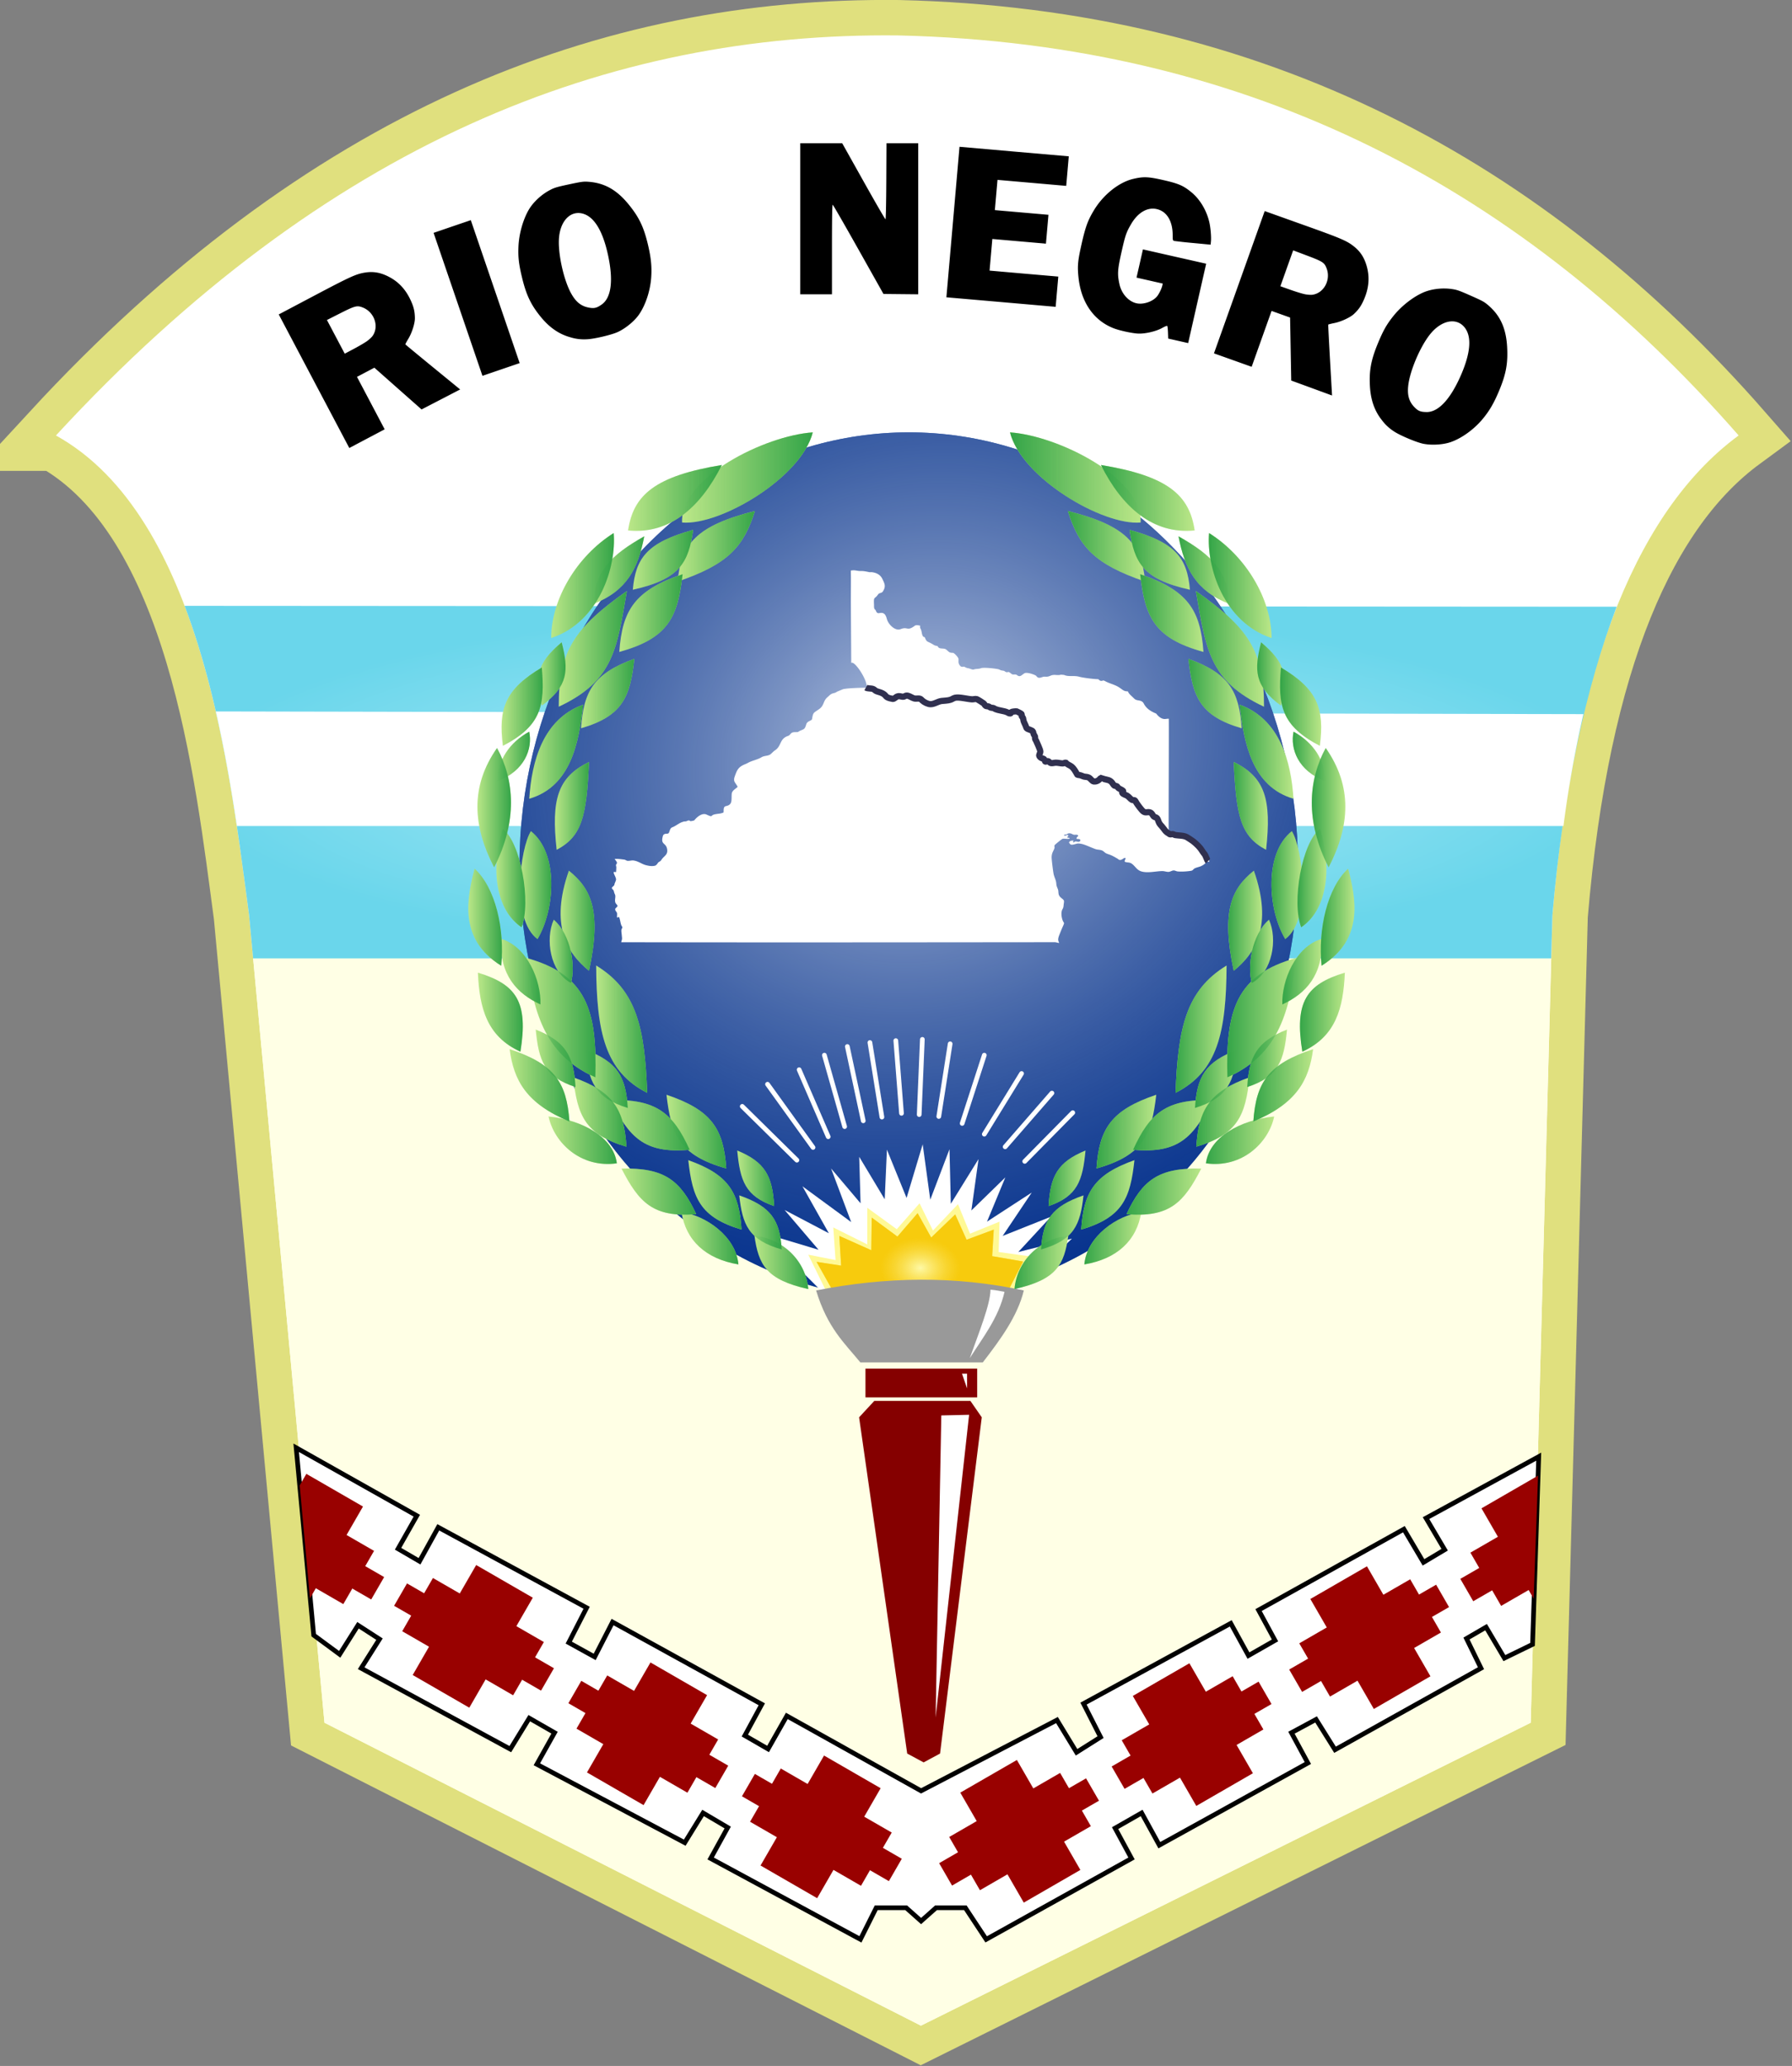 <svg width="360.001" height="414.999" viewBox="0 0 95.25 109.802" xmlns:xlink="http://www.w3.org/1999/xlink" xmlns="http://www.w3.org/2000/svg"><rect x="0" y="0" width="95.25" height="109.802" fill="#808080" stroke="none"/><defs><linearGradient id="d"><stop style="stop-color:#32a447;stop-opacity:1" offset="0"/><stop style="stop-color:#32a447;stop-opacity:0" offset="1"/></linearGradient><linearGradient id="c"><stop style="stop-color:#fef9a6;stop-opacity:1" offset="0"/><stop style="stop-color:#f7cb0d;stop-opacity:.486" offset="1"/></linearGradient><linearGradient id="b"><stop style="stop-color:#bbc9e3;stop-opacity:1" offset="0"/><stop style="stop-color:#0c327f;stop-opacity:.45" offset="1"/></linearGradient><linearGradient id="a"><stop style="stop-color:#b3ecf8;stop-opacity:1" offset="0"/><stop style="stop-color:#6ad6eb;stop-opacity:1" offset="1"/></linearGradient><linearGradient xlink:href="#d" id="h" x1="727.115" y1="61.312" x2="729.457" y2="61.312" gradientUnits="userSpaceOnUse"/><linearGradient xlink:href="#d" id="i" x1="729.288" y1="58.228" x2="731.291" y2="58.228" gradientUnits="userSpaceOnUse"/><linearGradient xlink:href="#d" id="j" x1="724.061" y1="58.434" x2="726.075" y2="58.434" gradientUnits="userSpaceOnUse"/><linearGradient xlink:href="#d" id="k" x1="725.294" y1="60.156" x2="726.693" y2="60.156" gradientUnits="userSpaceOnUse"/><linearGradient xlink:href="#d" id="l" x1="722.795" y1="70.826" x2="726.77" y2="70.826" gradientUnits="userSpaceOnUse"/><linearGradient xlink:href="#d" id="m" x1="722.252" y1="69.232" x2="725.373" y2="69.232" gradientUnits="userSpaceOnUse"/><linearGradient xlink:href="#d" id="n" x1="721.081" y1="64.553" x2="724.066" y2="64.553" gradientUnits="userSpaceOnUse"/><linearGradient xlink:href="#d" id="o" x1="722.178" y1="67.36" x2="724.687" y2="67.36" gradientUnits="userSpaceOnUse"/><linearGradient xlink:href="#d" id="p" x1="725.468" y1="67.732" x2="728.97" y2="67.732" gradientUnits="userSpaceOnUse"/><linearGradient xlink:href="#d" id="q" x1="713.909" y1="72.975" x2="716.106" y2="72.975" gradientUnits="userSpaceOnUse"/><linearGradient xlink:href="#d" id="r" x1="715.75" y1="73.912" x2="718.871" y2="73.912" gradientUnits="userSpaceOnUse"/><linearGradient xlink:href="#d" id="s" x1="715.926" y1="76.365" x2="719.259" y2="76.365" gradientUnits="userSpaceOnUse"/><linearGradient xlink:href="#d" id="t" x1="713.48" y1="75.468" x2="715.994" y2="75.468" gradientUnits="userSpaceOnUse"/><linearGradient xlink:href="#d" id="u" x1="711.981" y1="77.734" x2="715.136" y2="77.734" gradientUnits="userSpaceOnUse"/><linearGradient xlink:href="#d" id="v" x1="718.292" y1="73.731" x2="722.667" y2="73.731" gradientUnits="userSpaceOnUse"/><linearGradient xlink:href="#d" id="w" x1="716.614" y1="70.339" x2="720.104" y2="70.339" gradientUnits="userSpaceOnUse"/><linearGradient xlink:href="#d" id="x" x1="718.663" y1="69.981" x2="723.286" y2="69.981" gradientUnits="userSpaceOnUse"/><linearGradient xlink:href="#d" id="y" x1="725.13" y1="66.198" x2="727.491" y2="66.198" gradientUnits="userSpaceOnUse"/><linearGradient xlink:href="#d" id="z" x1="724.002" y1="63.903" x2="728.044" y2="63.903" gradientUnits="userSpaceOnUse"/><linearGradient xlink:href="#d" id="A" x1="728.112" y1="63.599" x2="730.752" y2="63.599" gradientUnits="userSpaceOnUse"/><linearGradient xlink:href="#d" id="B" x1="726.501" y1="56.42" x2="728.363" y2="56.42" gradientUnits="userSpaceOnUse"/><linearGradient xlink:href="#d" id="C" x1="727.97" y1="56.019" x2="729.704" y2="56.019" gradientUnits="userSpaceOnUse"/><linearGradient xlink:href="#d" id="D" x1="724.367" y1="51.946" x2="726.4" y2="51.946" gradientUnits="userSpaceOnUse"/><linearGradient xlink:href="#d" id="E" x1="728.778" y1="52.055" x2="730.777" y2="52.055" gradientUnits="userSpaceOnUse"/><linearGradient xlink:href="#d" id="F" x1="724.699" y1="48.885" x2="727.853" y2="48.885" gradientUnits="userSpaceOnUse"/><linearGradient xlink:href="#d" id="G" x1="727.706" y1="49.15" x2="729.634" y2="49.15" gradientUnits="userSpaceOnUse"/><linearGradient xlink:href="#d" id="H" x1="726.986" y1="46.337" x2="729.412" y2="46.337" gradientUnits="userSpaceOnUse"/><linearGradient xlink:href="#d" id="I" x1="721.804" y1="45.6" x2="724.925" y2="45.6" gradientUnits="userSpaceOnUse"/><linearGradient xlink:href="#d" id="J" x1="722.214" y1="43.063" x2="726.181" y2="43.063" gradientUnits="userSpaceOnUse"/><linearGradient xlink:href="#d" id="K" x1="719.076" y1="41.052" x2="722.765" y2="41.052" gradientUnits="userSpaceOnUse"/><linearGradient xlink:href="#d" id="L" x1="722.962" y1="39.492" x2="726.608" y2="39.492" gradientUnits="userSpaceOnUse"/><linearGradient xlink:href="#d" id="M" x1="718.478" y1="38.045" x2="722.002" y2="38.045" gradientUnits="userSpaceOnUse"/><linearGradient xlink:href="#d" id="N" x1="714.977" y1="37.286" x2="719.475" y2="37.286" gradientUnits="userSpaceOnUse"/><linearGradient xlink:href="#d" id="O" x1="716.83" y1="34.545" x2="722.273" y2="34.545" gradientUnits="userSpaceOnUse"/><linearGradient xlink:href="#d" id="P" x1="711.718" y1="33.398" x2="719.216" y2="33.398" gradientUnits="userSpaceOnUse"/><linearGradient xlink:href="#d" id="Q" x1="725.695" y1="44.488" x2="727.358" y2="44.488" gradientUnits="userSpaceOnUse"/><linearGradient xlink:href="#d" id="R" x1="721.232" y1="38.623" x2="724.246" y2="38.623" gradientUnits="userSpaceOnUse"/><linearGradient xlink:href="#d" id="S" x1="727.115" y1="61.312" x2="729.457" y2="61.312" gradientUnits="userSpaceOnUse"/><linearGradient xlink:href="#d" id="T" x1="729.288" y1="58.228" x2="731.291" y2="58.228" gradientUnits="userSpaceOnUse"/><linearGradient xlink:href="#d" id="U" x1="724.061" y1="58.434" x2="726.075" y2="58.434" gradientUnits="userSpaceOnUse"/><linearGradient xlink:href="#d" id="V" x1="725.294" y1="60.156" x2="726.693" y2="60.156" gradientUnits="userSpaceOnUse"/><linearGradient xlink:href="#d" id="W" x1="722.795" y1="70.826" x2="726.77" y2="70.826" gradientUnits="userSpaceOnUse"/><linearGradient xlink:href="#d" id="X" x1="722.252" y1="69.232" x2="725.373" y2="69.232" gradientUnits="userSpaceOnUse"/><linearGradient xlink:href="#d" id="Y" x1="721.081" y1="64.553" x2="724.066" y2="64.553" gradientUnits="userSpaceOnUse"/><linearGradient xlink:href="#d" id="Z" x1="722.178" y1="67.36" x2="724.687" y2="67.36" gradientUnits="userSpaceOnUse"/><linearGradient xlink:href="#d" id="aa" x1="725.468" y1="67.732" x2="728.97" y2="67.732" gradientUnits="userSpaceOnUse"/><linearGradient xlink:href="#d" id="ab" x1="713.909" y1="72.975" x2="716.106" y2="72.975" gradientUnits="userSpaceOnUse"/><linearGradient xlink:href="#d" id="ac" x1="715.75" y1="73.912" x2="718.871" y2="73.912" gradientUnits="userSpaceOnUse"/><linearGradient xlink:href="#d" id="ad" x1="715.926" y1="76.365" x2="719.259" y2="76.365" gradientUnits="userSpaceOnUse"/><linearGradient xlink:href="#d" id="ae" x1="713.48" y1="75.468" x2="715.994" y2="75.468" gradientUnits="userSpaceOnUse"/><linearGradient xlink:href="#d" id="af" x1="711.981" y1="77.734" x2="715.136" y2="77.734" gradientUnits="userSpaceOnUse"/><linearGradient xlink:href="#d" id="ag" x1="718.292" y1="73.731" x2="722.667" y2="73.731" gradientUnits="userSpaceOnUse"/><linearGradient xlink:href="#d" id="ah" x1="716.614" y1="70.339" x2="720.104" y2="70.339" gradientUnits="userSpaceOnUse"/><linearGradient xlink:href="#d" id="ai" x1="718.663" y1="69.981" x2="723.286" y2="69.981" gradientUnits="userSpaceOnUse"/><linearGradient xlink:href="#d" id="aj" x1="725.13" y1="66.198" x2="727.491" y2="66.198" gradientUnits="userSpaceOnUse"/><linearGradient xlink:href="#d" id="ak" x1="724.002" y1="63.903" x2="728.044" y2="63.903" gradientUnits="userSpaceOnUse"/><linearGradient xlink:href="#d" id="al" x1="728.112" y1="63.599" x2="730.752" y2="63.599" gradientUnits="userSpaceOnUse"/><linearGradient xlink:href="#d" id="am" x1="726.501" y1="56.42" x2="728.363" y2="56.42" gradientUnits="userSpaceOnUse"/><linearGradient xlink:href="#d" id="an" x1="727.97" y1="56.019" x2="729.704" y2="56.019" gradientUnits="userSpaceOnUse"/><linearGradient xlink:href="#d" id="ao" x1="724.367" y1="51.946" x2="726.4" y2="51.946" gradientUnits="userSpaceOnUse"/><linearGradient xlink:href="#d" id="ap" x1="728.778" y1="52.055" x2="730.777" y2="52.055" gradientUnits="userSpaceOnUse"/><linearGradient xlink:href="#d" id="aq" x1="724.699" y1="48.885" x2="727.853" y2="48.885" gradientUnits="userSpaceOnUse"/><linearGradient xlink:href="#d" id="ar" x1="727.706" y1="49.15" x2="729.634" y2="49.15" gradientUnits="userSpaceOnUse"/><linearGradient xlink:href="#d" id="as" x1="726.986" y1="46.337" x2="729.412" y2="46.337" gradientUnits="userSpaceOnUse"/><linearGradient xlink:href="#d" id="at" x1="721.804" y1="45.6" x2="724.925" y2="45.6" gradientUnits="userSpaceOnUse"/><linearGradient xlink:href="#d" id="au" x1="722.214" y1="43.063" x2="726.181" y2="43.063" gradientUnits="userSpaceOnUse"/><linearGradient xlink:href="#d" id="av" x1="719.076" y1="41.052" x2="722.765" y2="41.052" gradientUnits="userSpaceOnUse"/><linearGradient xlink:href="#d" id="aw" x1="722.962" y1="39.492" x2="726.608" y2="39.492" gradientUnits="userSpaceOnUse"/><linearGradient xlink:href="#d" id="ax" x1="718.478" y1="38.045" x2="722.002" y2="38.045" gradientUnits="userSpaceOnUse"/><linearGradient xlink:href="#d" id="ay" x1="714.977" y1="37.286" x2="719.475" y2="37.286" gradientUnits="userSpaceOnUse"/><linearGradient xlink:href="#d" id="az" x1="716.83" y1="34.545" x2="722.273" y2="34.545" gradientUnits="userSpaceOnUse"/><linearGradient xlink:href="#d" id="aA" x1="711.718" y1="33.398" x2="719.216" y2="33.398" gradientUnits="userSpaceOnUse"/><linearGradient xlink:href="#d" id="aB" x1="725.695" y1="44.488" x2="727.358" y2="44.488" gradientUnits="userSpaceOnUse"/><linearGradient xlink:href="#d" id="aC" x1="721.232" y1="38.623" x2="724.246" y2="38.623" gradientUnits="userSpaceOnUse"/><radialGradient xlink:href="#a" id="e" cx="142.25" cy="50.741" fx="142.25" fy="50.741" r="40.371" gradientTransform="matrix(1 0 0 .247 0 38.227)" gradientUnits="userSpaceOnUse"/><radialGradient xlink:href="#b" id="f" cx="137.046" cy="53.102" fx="137.046" fy="53.102" r="21.989" gradientTransform="matrix(.558 1.276 -1.413 .617 142.019 -158.574)" gradientUnits="userSpaceOnUse"/><radialGradient xlink:href="#c" id="g" cx="143.485" cy="79.563" fx="143.485" fy="79.563" r="5.835" gradientTransform="matrix(.386 .01 -.008 .292 88.69 53.512)" gradientUnits="userSpaceOnUse"/></defs><g transform="matrix(.941 0 0 .941 -86.055 -6.178)"><path style="fill:none;fill-opacity:.45;stroke:#e0e07e;stroke-width:4;stroke-linecap:butt;stroke-linejoin:miter;stroke-miterlimit:4;stroke-dasharray:none;stroke-opacity:1" d="M94.61 31.161c15.255-16.539 31.211-22.788 47.607-22.594 20.052.469 35.38 8.809 47.442 22.594-5.421 3.987-9.284 12.455-10.519 27.097l-1.226 45.608-34.445 17.11-33.69-17.11-4.258-45.608c-1.071-7.952-2.604-22.486-10.911-27.097Z"/><path style="fill:#fff;fill-opacity:1;stroke:none;stroke-width:.265px;stroke-linecap:butt;stroke-linejoin:miter;stroke-opacity:1" d="M94.61 31.161c15.255-16.539 31.211-22.788 47.607-22.594 20.052.469 35.38 8.809 47.442 22.594-5.421 3.987-9.284 12.455-10.519 27.097l-1.226 45.608-34.445 17.11-33.69-17.11-4.258-45.608c-1.071-7.952-2.604-22.486-10.911-27.097Z"/><path style="fill:url(#e);fill-opacity:1;stroke:none;stroke-width:.265px;stroke-linecap:butt;stroke-linejoin:miter;stroke-opacity:1" d="M182.772 40.834c-1.687 4.372-3.038 10.39-3.632 17.424l-.07 2.439h-73.322l-.227-2.439c-.63-4.67-1.417-11.608-3.642-17.474Z"/><path style="fill:#fff;fill-opacity:1;stroke:none;stroke-width:.265px;stroke-linecap:butt;stroke-linejoin:miter;stroke-opacity:1" d="M180.889 46.9a66.39 66.39 0 0 0-1.126 6.32H104.83c-.306-2.055-.683-4.262-1.19-6.472z"/><path style="fill:#ffffe5;fill-opacity:1;stroke:none;stroke-width:.265px;stroke-linecap:butt;stroke-linejoin:miter;stroke-opacity:1" d="m179.07 60.697-1.156 43.169-34.445 17.11-33.69-17.11-4.03-43.169Z"/><ellipse style="fill:#003299;fill-opacity:1;stroke:none;stroke-width:4.223;stroke-linecap:round;stroke-linejoin:round;stroke-miterlimit:4;stroke-dasharray:none;stroke-opacity:1" cx="142.782" cy="55.473" rx="21.989" ry="24.488"/><ellipse style="fill:url(#f);fill-opacity:1;stroke:none;stroke-width:4.223;stroke-linecap:round;stroke-linejoin:round;stroke-miterlimit:4;stroke-dasharray:none;stroke-opacity:1" cx="142.782" cy="55.473" rx="21.989" ry="24.488"/><path style="fill:#fff;fill-opacity:1;stroke-width:.25" d="M1268.799 855.422c.139.031.715-.082.873-.172.564-.724 1.678-1.644 2.584-1.232 1.548.709.687.17 1.862-.063.557-.114 1.177-.106 1.706-.344l.073-.037c.064-.502-.109-1.232.536-1.359 1.475-.293 1.088-1.38 1.215-2.64.068-.685.864-1.052 1.258-1.449l-.052-.106c-.187-.404-.48-.674-.654-1.091l-.016-.048c-.061-.214-.028-.598.033-.78.566-1.65.835-2.236 2.348-2.836.35-.138.677-.349 1.024-.497.793-.33 1.657-.508 2.4-.957.63-.38 1.433-.235 1.942-.658.312-.257.578-.582.916-.801 1.477-.967.916-2.458 2.808-3.095.623-.21.423-.804 1.494-.801.923.002.474-.037 1.125-.318.84-.362.95-.306 1.256-1.353.22-.753 1.173-.71 1.241-1.145.24-1.509.338-1.24 1.562-2.135 1.043-.762.77-1.681 1.697-2.474.477-.408.673-.725 1.315-.873.273-.06.48-.132.72-.304l.065-.037 1.142-.473c.604-.251 3.647-.344 5.046-.354.62-1.076-2.475-5.913-3.198-5.277-.024-4.586-.054-7.641-.082-12.23-.014-1.983.016-3.966.01-5.948 0-.505-.026-1.023-.012-1.533h.02c.212 0 .42-.053.632-.043.475.022.9.17 1.383.154.647-.024 1.244.106 1.879.243.188.04.363-.013.547.008.906.108 1.798.484 2.244 1.417.486 1.012.826 1.61.111 2.699-.271.412-.755.238-1.029.645-.717 1.08-.95.29-.852 2.138.021.394-.073.95.321 1.147.187.447.317.786.829.675.96-.204 1.333.28 1.59 1.25.316 1.192 1.784 2.63 2.931 2.17 1.532-.616 1.366.545 3.054-.745.198-.154.793-.085 1.118.016-.052.43-.064.325.18.856.179.397.167 1.578.733 1.565a.62.62 0 0 1 .087.095c.385 1.007.546.798 1.4 1.28.75.422.521.39 1.321.547.286.814 1.336.29 1.874.774.706.632.66.632 1.458.672.361.18 1.102.975 1.117 1.308.024.55-.104.862.273 1.356.305.4.51.312.93.273.295.15.481.28.826.325.38.047.927.383 1.208.28.522-.188 1.046-.072 1.558-.28.54-.22 3.525.1 3.88.282.613.315.655.164 1.101.32l.064.048a.844.844 0 0 0 .248.156c.637.227.269-.357 1.201.405.37.303.824-.03 1.185.267.653.539.986-.045 1.595-.397.53-.307 2.357.362 2.504.571.585.824 1.149.1 1.871.156.55.042.76-.04 1.262-.243.716-.286 1.308.013 2.006-.15l.135-.035c.243.055.524.002.757.1.89.378 2.051.027 3.156.35.715.205 2.994.485 3.674.501.22.006.335.019.396.034.151.17.262.26.47.328l.092.016c.488.008.307-.248.894.072.982.531 2.025.7 2.99 1.338.75.497.965.835 1.82.816.24.542.575.796.97 1.176l.323.31.11.106c.595.55 1.527.103 1.997 1.025.562 1.105 1.607 1.708 2.65 2.128.401.547 1.102 1.23 1.95 1.148.228-.024.466-.066.7-.05h.026c.045 3.023-.068 22.577-.016 24.118.238.346.993.084 1.293.238.616.314 1.754.034 2.7.528.271.143.54.339.802.513 1.015.674 1.942 1.538 2.63 2.58.371.558.645.88.912 1.517.01.024.29.865.311.886l-.02.13c-.178-.04-.338-.077-.44-.054-.018.006-.693.71-1.127.86-.33.248-1.268.37-1.629.637-.269.198-.29.386-.67.452-.786.14-2.114.219-2.895.132-.255-.029-.508-.193-.756-.206-.406-.019-.776.317-1.217.306-.44-.01-.866-.185-1.312-.174-1.364.034-3.092.476-4.416.074-1.026-.312-1.333-1.203-2.126-1.702-.456-.283-.934-.151-1.371-.347-.052-.047-.09-.158-.064-.232l.073-.053a.932.932 0 0 0 .024-.23.68.68 0 0 0 .111-.143l-.012-.106-.061-.058c-.37-.071-.684.526-1.239.413-.175-.037-.262-.167-.401-.249-.465-.27-.977-.578-1.468-.78-.33-.134-.658-.211-.984-.372-.267-.132-.49-.413-.748-.55-.498-.259-1.02-.174-1.522-.352-.842-.298-1.678-.71-2.527-.99-.368-.12-.883-.223-1.268-.194-.375.027-1.42.532-1.642.038a.988.988 0 0 1-.163-.175c-.118-.41.72-.55.906-.463l.01.098a.433.433 0 0 0-.066.217l.068.058h.087c.425-.547.994.217 1.374-.368.083-.483-.595-.33-.788-.406l-.022-.09c.017-.106.076-.193.111-.294a.964.964 0 0 0 .258-.243c-.102-.391-.687-.198-.9-.24-.41-.088-.623-.368-1.12-.302-.253.035-.347.167-.56.275-.153-.008-.384-.1-.434.145l.054.074c.229.07.489-.153.732-.158l.085.052.033.085c-.01.148-.22.167-.196.412l.045.059c.163.018.26-.024.42.06l-.02.1c-.235.194-1.096-.041-1.483.059-.154.04-1.638 1.25-1.697 1.364-.057.108-.031.375 0 .476-.111.677-.651 1.039-.63 2.194.012.531.316 3.013.434 3.529.151.663.524 1.287.56 1.985.025.513.186.775.351 1.227.108.296.08.655.137.965.113.605.595.861.972 1.2.071.066.09.156.158.216.045.212.01.452-.024.664-.045.282-.038.563-.118.843-.064.22-.203.383-.271.59-.217.658-.076 1.585.182 2.212.07.174.188.322.264.494 0 .206-.257.714-.347.917-.205.471-.401.963-.592 1.441-.376.939-.406 1.266-.111 1.837l-.076.05c-.255-.047-.614-.166-.866-.166-30.8.029-61.601.066-92.401.006.047-.272.205-.574.172-.915l-.087-.912c-.05-.534-.151-.803.163-1.26-.016-.249-.163-.374-.234-.548-.189-.465-.269-1.382-.49-1.742-.138.021-.397.127-.397.127-.073-.206.038-.664-.026-.946-.08-.363-.342-.394-.378-.767 0-.053-.01-.111 0-.167.09-.124.482-.486.5-.565-.05-.315-.384-.47-.48-.793-.173-.587.11-1.118-.044-1.613-.042-.137-.13-.261-.167-.4-.217-.753-.054-.382-.529-.974l.031-.217a4.37 4.37 0 0 0 .505-.486c-.012-.381.418-.947.354-1.304-.085-.476-.498-1.068-.5-1.39l.038-.095.101-.027c.085.045.359.042.359.042.03-.09.07-.98.064-1.03-.087-.58-.153-.357.142-.873.014-.243-.253-.574-.5-.875l.013-.013c.607-.07 1.444.06 2.041.135.258.031.468.243.718.259.425.026.854-.13 1.277-.07 1.024.143 1.727.767 2.617.992.65.164 1.286.28 1.946.114.307-.074.597-.568.597-.568.236-.336.515-.267.758-.667.538-.875 1.463-1.039 1.21-2.352-.264-1.388-1.465-.804-.873-2.805.109-.36.531-.423.822-.423.17 0 .285-.029.413-.148.245-.434.226-1.02.757-1.218.765-.289 1.383-.878 2.171-1.14.031-.008.033.008.06-.002l.23-.1c.727.013.593-.156.994-.212a.566.566 0 0 1 .22.018z" transform="matrix(.265 0 0 .265 -205.793 -173.744)"/><path style="fill:none;stroke:#30304f;stroke-width:1.323;stroke-linejoin:round;stroke-miterlimit:3.864;stroke-dasharray:none;stroke-opacity:1" stroke-miterlimit="3.864" d="M1306.236 826.96c.493.272 1.057.112 1.574.316.242.095.395.32.617.421.445.204.855.224 1.403.516.915.49.353.85 2.113 1.152l.041.007c.352 0 .632-.418.986-.527.465-.143.699.038 1.132.068.448.032.546-.365 1.124-.205.454.126.88.45 1.321.569.402.108.934-.074 1.304.095.15.068.285.232.409.347.425.393 1.185.766 1.733.78.826.02 1.547-.57 2.367-.68.634-.085 1.297-.058 1.922-.263.338-.112.618-.343.977-.427.861-.202 2.661.29 3.618.337.33.016.679-.146 1.01-.037.182.06 1.268.747 1.455.896.167.132.258.437.441.537.162.087.394.064.569.11.174.047.326.208.51.264.503.151.306-.117.929.284.895.38 1.817.368 2.578.71.227.1.357.265.635.244.17-.014.162-.15.225-.285.12-.104 1.016-.197 1.16-.158.098.026.975.49 1.019.553.055.079.05.375.057.49.096.15.227.264.286.437.059.172.04.38.102.563.155.457.399.848.556 1.312.03.086.037.173.106.242.294.293 1.186.364 1.35.748.07.167.076.378.147.537.072.16.205.293.261.453.071.2-.01.398.057.59.035.106.125.186.172.29.197.436.895 1.928.92 2.327.02.35-.359.731-.205.996.308.527.803.454 1.018.668.166.166.123.311.221.48.134.096.379-.09.544-.085.28.008.404.393.744.432.312.036.673-.095 1.006-.095.497 0 1.014.165 1.492.153.188-.004.462-.21.63-.147.28.39.782.506 1.152.784.59.443.91 1.12 1.28 1.754.179.094.375.076.564.116.28.06.517.209.793.284.29.08.594.063.88.148.074.022.154.053.224.09.378.197.69.776 1.05.82l.041.007c.96.085 1.43-.78 1.48-.785.02-.002.61.24.711.269.614.175 1.122.152 1.611.695.134.148.407.611.531.69.169.105.38.044.548.147.12.073.172.246.274.337.302.268.776.366 1.043.642l.02.09c-.037.085-.106.15-.168.21l-.028.106c.097.285.776.468 1.032.616.365.212.656.647 1.024.885.237.152.459-.014.648.144.15.144.216.342.313.493.272.426 1.11 1.577 1.468 1.838.504.369.836.078 1.337.18.546.11.596.614.944.926.177.159.453.115.625.3.245.263.3.725.483 1.048.173.31.366.502.593.754.517.575.74 1.165 1.471 1.495.242.35.581.085.885.147.168.034.31.161.48.19.778.126 1.73.054 2.454.433.3.157.571.381.867.554.601.35 1.55 1.223 2.006 1.8.325.412.523.819.925 1.292.222.262.564 1.334.72 1.482" transform="matrix(.265 0 0 .265 -205.793 -173.744)"/><path style="fill:#fff;fill-opacity:1;stroke:#000;stroke-width:.265px;stroke-linecap:butt;stroke-linejoin:miter;stroke-opacity:1" d="m108.18 88.336 6.815 3.837-1.06 1.868 1.212.706 1.06-1.918 8.38 4.544-1.01 1.968 1.464.808 1.01-1.969 8.43 4.645-.958 1.767 1.312.757 1.06-1.868 7.584 4.233 7.675-3.998 1.107 1.82 1.356-.857-.964-1.892 8.318-4.533 1 1.82 1.499-.856-.929-1.714 8.21-4.569 1.107 1.874 1.196-.714-1.053-1.785 6.365-3.472-.348 10.604-1.59.775-1.036-1.749-1.106.643.82 1.677-8.245 4.605-1.071-1.713-1.392.75.928 1.713-8.39 4.64-.999-1.82-1.499.857.928 1.713-8.21 4.569-1.178-1.784h-1.655l-.844.75-.843-.75h-1.691l-.893 1.784-8.46-4.569.964-1.749-1.392-.821-1.036 1.678-8.353-4.427 1-1.785-1.428-.82-1.071 1.749-8.425-4.57 1.036-1.642-1.214-.785-1.035 1.642-1.468-1.083z"/><path style="fill:#990100;fill-opacity:1;stroke:none;stroke-width:.265px;stroke-linecap:butt;stroke-linejoin:miter;stroke-opacity:1" d="m168.664 95.032-3.198 1.846.928 1.607-1.553.897.498.863-1.068.617.73 1.264 1.068-.616.508.879 1.553-.897.923 1.598 3.197-1.846-.922-1.598 1.514-.875-.507-.879.966-.557-.73-1.265-.966.558-.499-.863-1.514.874zM158.635 100.508l-3.197 1.846.928 1.607-1.554.897.499.863-1.068.617.73 1.264 1.068-.616.507.879 1.554-.897.922 1.598 3.198-1.846-.923-1.598 1.515-.875-.508-.879.966-.557-.73-1.265-.966.558-.498-.864-1.515.875zM148.89 105.97l-3.197 1.845.928 1.608-1.554.897.498.863-1.067.616.73 1.265 1.067-.617.508.88 1.554-.898.922 1.598 3.197-1.846-.922-1.598 1.515-.874-.508-.88.966-.557-.73-1.264-.966.557-.498-.863-1.515.875zM137.997 105.72l3.197 1.845-.928 1.608 1.554.897-.499.863 1.068.617-.73 1.264-1.068-.617-.507.88-1.554-.898-.922 1.598-3.198-1.846.923-1.598-1.515-.874.508-.879-.966-.558.73-1.264.966.558.498-.864 1.515.875zM128.193 100.462l3.197 1.846-.928 1.607 1.554.897-.499.863 1.068.617-.73 1.264-1.068-.616-.507.879-1.554-.897-.923 1.598-3.197-1.846.923-1.598-1.515-.875.507-.879-.965-.557.73-1.265.965.558.499-.863 1.515.874zM118.348 94.959l3.198 1.846-.928 1.607 1.553.897-.498.864 1.068.616-.73 1.265-1.068-.617-.508.88-1.553-.898-.923 1.598-3.197-1.846.922-1.598-1.514-.874.507-.88-.966-.557.73-1.264.966.557.499-.863 1.514.874zM108.756 89.81l3.198 1.846-.928 1.607 1.553.897-.498.863 1.068.617-.73 1.264-1.068-.616-.508.879-1.553-.897-.332.575-.579-6.382zM178.33 89.91l-3.197 1.847.928 1.607-1.554.897.499.863-1.068.617.73 1.264 1.068-.616.507.879 1.554-.897.284.492z"/><path style="fill:#000;fill-opacity:1;stroke-width:.039" d="m109.188 28.097-1.992-3.772 1.972-1.042c2.095-1.107 2.4-1.245 2.92-1.325.48-.074.904.009 1.382.27.517.28.902.703 1.171 1.283.18.386.24.64.245 1.027.004.29-.17.833-.371 1.164-.098.16-.173.302-.167.315.006.012.705.59 1.553 1.284l1.542 1.261-1.09.565-1.09.564-1.334-1.179-1.332-1.179-.492.26-.49.258.782 1.481.782 1.482-.999.527-.999.528zm3-2.27c.12-.086.259-.216.31-.29.374-.536.1-1.339-.548-1.6-.327-.131-.432-.105-1.276.32l-.756.383.502.95.503.952.525-.278c.288-.153.622-.35.74-.436zM117.322 23.755l-1.38-4.037 1.05-.36 1.052-.358 1.38 4.037 1.38 4.037-1.051.359-1.051.359zM124.58 25.729a2.58 2.58 0 0 1-.914-.114c-.633-.174-1.174-.546-1.666-1.147-.557-.68-.824-1.239-1.06-2.218-.185-.769-.23-1.16-.204-1.76.03-.704.25-1.493.568-2.053.256-.448.725-.886 1.23-1.147.25-.129.386-.168 1.068-.314.702-.15.813-.165 1.096-.143.902.067 1.593.458 2.26 1.276.583.715.847 1.259 1.082 2.231.185.767.239 1.302.192 1.921-.056.753-.328 1.562-.7 2.088-.26.367-.75.767-1.182.967-.361.168-1.379.405-1.77.413zm.856-1.963c.538-.377.667-1.331.371-2.738-.294-1.398-.783-2.215-1.433-2.395-.73-.202-1.324.46-1.356 1.509-.027.902.3 2.301.705 3.017.284.501.597.731 1.08.795.238.032.38-.01.633-.188zM170.179 30.924a2.58 2.58 0 0 1-.673-.63c-.41-.513-.629-1.132-.674-1.907-.051-.877.06-1.486.445-2.417.302-.731.496-1.075.87-1.544.438-.552 1.08-1.062 1.665-1.327.47-.213 1.108-.291 1.67-.205.278.042.411.09 1.049.373.656.29.754.344.97.528.69.584 1.02 1.307 1.08 2.36.05.922-.055 1.516-.437 2.442-.3.729-.571 1.193-.973 1.667-.488.576-1.183 1.071-1.793 1.277-.427.144-1.058.181-1.525.09-.391-.078-1.353-.484-1.674-.707zm1.846-1.085c.656.01 1.321-.686 1.909-1.997.584-1.305.668-2.253.247-2.781-.472-.592-1.34-.406-1.983.424-.552.714-1.11 2.039-1.202 2.855-.065.573.052.943.405 1.278.175.166.315.216.624.22zM136.653 18.92v-4.266H139.022l1.206 2.153c.663 1.184 1.221 2.148 1.24 2.143.02-.006.04-.918.046-2.153l.01-2.143h1.792v8.534l-.981-.01-.981-.01-1.412-2.512c-.777-1.382-1.431-2.519-1.454-2.526-.03-.01-.043.718-.043 2.521v2.536h-1.792zM145.279 19.106l.37-4.25 3.087.27 3.085.269-.072.834-.073.835-1.941-.17-1.94-.169-.075.854-.075.854 1.514.132 1.514.132-.071.815-.071.815-1.514-.132-1.514-.132-.078.893-.078.893 1.94.17 1.942.168-.075.854-.074.854-3.086-.27-3.086-.268zM154.36 25.108c-1.129-.437-1.841-1.464-1.989-2.864-.07-.658-.041-.957.183-1.938.215-.942.345-1.295.685-1.86.525-.876 1.405-1.581 2.21-1.774.583-.139.855-.13 1.69.06.882.2 1.146.313 1.607.69.477.392.843.997 1.006 1.66.075.306.124.846.1 1.11l-.018.192-.972-.092a24.474 24.474 0 0 1-1.072-.116c-.094-.022-.1-.043-.1-.315.003-.809-.33-1.359-.904-1.487-.526-.118-1.063.197-1.443.847-.274.469-.33.632-.542 1.575-.226 1.004-.241 1.25-.118 1.818.117.536.503.972.954 1.079.384.09.916-.085 1.167-.385.11-.131.262-.441.3-.613l.026-.113-.74-.168-.742-.168.181-.797.181-.798 1.786.405 1.786.404-.509 2.242-.508 2.242-.564-.128-.564-.128-.012-.342c-.007-.188-.026-.356-.043-.372-.017-.017-.145.035-.285.115-.326.185-.93.33-1.335.318-.326-.009-1.053-.164-1.402-.299zM161.455 22.506l1.433-4.019 2.1.75c2.232.795 2.54.927 2.951 1.256.379.304.605.672.736 1.2.142.571.09 1.14-.155 1.73-.163.394-.31.61-.59.876-.21.198-.73.438-1.11.513-.184.037-.34.077-.344.09-.005.013.041.918.103 2.012l.113 1.99-1.153-.423-1.153-.422-.032-1.779-.032-1.779-.523-.187-.523-.187-.563 1.578-.562 1.578-1.064-.38-1.065-.379zm3.7.677c.144.029.335.043.423.031.649-.086 1.054-.831.809-1.485-.124-.33-.215-.39-1.098-.724l-.793-.299-.362 1.013-.36 1.014.56.198c.307.11.677.223.821.252z"/><path style="fill:#850000;fill-opacity:1;stroke:none;stroke-width:.265px;stroke-linecap:butt;stroke-linejoin:miter;stroke-opacity:1" d="m143.622 106.107-.928-.5-2.717-18.99.86-.929h5.426l.643.929-2.356 18.99zM140.337 83.868h6.31v1.624h-6.31z"/><path style="fill:#fff;fill-opacity:1;stroke:none;stroke-width:.265px;stroke-linecap:butt;stroke-linejoin:miter;stroke-opacity:1" d="m138.192 79.83-3.61-3.61 3.105.934-1.918-2.247 2.499 1.313-1.49-2.65 2.752 2.019-1.136-3.029 1.666 1.969-.076-2.625 1.44 2.398.125-2.802 1.11 2.726.91-3.03.429 3.13 1.085-2.851.076 3.08 1.565-2.525-.404 2.903 1.918-1.868-1.035 2.499 2.525-1.641-1.641 2.448 2.726-1.085-1.843 1.994 3.03-.757-3.434 3.307z"/><path style="fill:#fff996;fill-opacity:1;stroke:none;stroke-width:.265px;stroke-linecap:butt;stroke-linejoin:miter;stroke-opacity:1" d="m138.344 79.956-1.237-2.524 1.54.303-.127-1.843 1.919.96v-2.07l1.666 1.21 1.287-1.463.757 1.54 1.414-1.49.681 1.666 1.666-.681-.05 1.716 1.994.278-1.49 2.423z"/><path style="fill:#f7cb0d;fill-opacity:1;stroke:none;stroke-width:.265px;stroke-linecap:butt;stroke-linejoin:miter;stroke-opacity:1" d="m137.574 77.835 1.388.215-.101-1.679 1.805.808.025-1.842 1.451 1.072 1.14-1.323.768 1.375 1.356-1.303.643 1.428 1.535-.571-.09 1.499 1.75.303-.946 1.848h-9.7z"/><path style="fill:url(#g);fill-opacity:1;stroke:none;stroke-width:.265px;stroke-linecap:butt;stroke-linejoin:miter;stroke-opacity:1" d="m137.574 77.835 1.388.215-.101-1.679 1.805.808.025-1.842 1.451 1.072 1.14-1.323.768 1.375 1.356-1.303.643 1.428 1.535-.571-.09 1.499 1.75.303-.946 1.848h-9.7z"/><path style="fill:#999;fill-opacity:1;stroke:none;stroke-width:.265px;stroke-linecap:butt;stroke-linejoin:miter;stroke-opacity:1" d="M140.048 83.515h6.916c1.01-1.307 1.97-2.625 2.318-4.064-3.862-.837-7.776-.78-11.733 0 .642 2.118 1.601 2.968 2.499 4.064z"/><path style="fill:none;stroke:#fff;stroke-width:.265;stroke-linecap:round;stroke-linejoin:round;stroke-miterlimit:4;stroke-dasharray:none;stroke-opacity:1" d="m133.377 69.054 3.086 3.039M134.805 67.804l2.57 3.57M136.59 66.983l1.642 3.784M138.017 66.162l1.143 4.034M139.313 65.673l.899 4.196M140.588 65.448l.678 4.212M142.051 65.341l.321 4.105M143.55 65.27l-.178 4.248M145.121 65.52l-.642 4.105M147.049 66.162l-1.25 3.855M149.155 67.197l-2.106 3.427M150.868 68.304l-2.641 3.034M152.046 69.41l-2.713 2.75"/><path style="fill:#fff;fill-opacity:1;stroke:none;stroke-width:.265px;stroke-linecap:butt;stroke-linejoin:miter;stroke-opacity:1" d="m144.621 86.51 1.57-.036-1.891 17.099zM145.79 84.154h.286v.83zM147.397 79.407c.341.028.546.08.794.124-.336 1.47-1.217 2.562-1.963 3.748.51-1.434 1.166-3.041 1.17-3.872z"/><g style="stroke:none"><g style="fill:#bde889;fill-opacity:1;stroke:none"><path style="fill:#bde889;fill-opacity:1;stroke:none;stroke-width:.1;stroke-linecap:butt;stroke-linejoin:miter;stroke-miterlimit:4;stroke-dasharray:none;stroke-opacity:1" d="M794.913 67.617c-1.498.436-2.284 2.37-2.236 3.71 1.325-.618 2.31-1.65 2.236-3.71z" transform="translate(-628.792 -8.028)"/><path style="fill:#bde889;fill-opacity:1;stroke:none;stroke-width:.1;stroke-linecap:butt;stroke-linejoin:miter;stroke-miterlimit:4;stroke-dasharray:none;stroke-opacity:1" d="M796.394 63.658c-1.179 1.075-1.711 3.418-1.502 5.48 2.443-1.51 1.921-3.848 1.502-5.48zM791.067 63.77c-1.229.992-1.867 2.237-1.138 5.654 1.248-.993 2.22-2.581 1.138-5.655z" transform="translate(-628.792 -8.028)"/><path style="fill:#bde889;fill-opacity:1;stroke:none;stroke-width:.1;stroke-linecap:butt;stroke-linejoin:miter;stroke-miterlimit:4;stroke-dasharray:none;stroke-opacity:1" d="M791.921 66.539c-.998.864-1.228 2.668-.97 3.573 1.18-.615 1.462-2.487.97-3.573zM792.216 77.653c-1.942.205-3.67 1.182-3.856 2.646 2.037.29 3.548-1.17 3.856-2.646z" transform="translate(-628.792 -8.028)"/><path style="fill:#bde889;fill-opacity:1;stroke:none;stroke-width:.1;stroke-linecap:butt;stroke-linejoin:miter;stroke-miterlimit:4;stroke-dasharray:none;stroke-opacity:1" d="M790.824 75.44c-2.27.81-2.868 1.808-3.008 3.92 2.355-.688 2.778-1.79 3.008-3.92zM789.526 69.126c-2.297 1.405-2.741 3.528-2.882 7.19 2.381-1.193 2.863-3.424 2.882-7.19z" transform="translate(-628.792 -8.028)"/><path style="fill:#bde889;fill-opacity:1;stroke:none;stroke-width:.1;stroke-linecap:butt;stroke-linejoin:miter;stroke-miterlimit:4;stroke-dasharray:none;stroke-opacity:1" d="M790.139 73.883c-1.809.68-2.286 1.517-2.397 3.29 1.876-.578 2.213-1.502 2.397-3.29z" transform="translate(-628.792 -8.028)"/><path style="fill:#bde889;fill-opacity:1;stroke:none;stroke-width:.108;stroke-linecap:butt;stroke-linejoin:miter;stroke-miterlimit:4;stroke-dasharray:none;stroke-opacity:1" d="M794.415 73.851c-2.55.845-3.221 1.885-3.378 4.087 2.442-1.02 3.144-2.32 3.378-4.087z" transform="translate(-628.792 -8.028)"/><path style="fill:#bde889;fill-opacity:1;stroke:none;stroke-width:.1;stroke-linecap:butt;stroke-linejoin:miter;stroke-miterlimit:4;stroke-dasharray:none;stroke-opacity:1" d="M781.558 79.575c-1.574.648-1.989 1.447-2.085 3.137 1.632-.55 1.925-1.432 2.085-3.137zM784.322 80.12c-2.27.81-2.868 1.808-3.007 3.92 2.354-.688 2.777-1.79 3.007-3.92zM784.709 83.052c-1.358.182-3.069 1.363-3.218 2.956 1.84-.305 2.971-1.35 3.218-2.956zM781.445 82.109c-1.812.631-2.29 1.41-2.4 3.055 1.878-.536 2.216-1.395 2.4-3.055z" transform="translate(-628.792 -8.028)"/><path style="fill:#bde889;fill-opacity:1;stroke:none;stroke-width:.1;stroke-linecap:butt;stroke-linejoin:miter;stroke-miterlimit:4;stroke-dasharray:none;stroke-opacity:1" d="M780.587 84.39c-1.581.158-2.9 1.389-3.041 3.011 2.38-.528 2.808-1.375 3.04-3.011zM788.096 80.596c-2.41-.062-3.328.654-4.22 2.574 2.445.206 3.237-.669 4.22-2.574zM785.554 76.426c-2.548.86-3.22 1.92-3.376 4.161 2.643-.73 3.118-1.899 3.376-4.16z" transform="translate(-628.792 -8.028)"/><path style="fill:#bde889;fill-opacity:1;stroke:none;stroke-width:.1;stroke-linecap:butt;stroke-linejoin:miter;stroke-miterlimit:4;stroke-dasharray:none;stroke-opacity:1" d="M788.716 76.731c-2.547-.077-3.52.702-4.47 2.8 2.583.236 3.423-.719 4.47-2.8zM792.942 72.745c-1.697.67-2.144 1.496-2.248 3.244 1.76-.57 2.076-1.481 2.248-3.244z" transform="translate(-628.792 -8.028)"/><path style="fill:#bde889;fill-opacity:1;stroke:none;stroke-width:.1;stroke-linecap:butt;stroke-linejoin:miter;stroke-miterlimit:4;stroke-dasharray:none;stroke-opacity:1" d="M793.493 68.691c-3.42.935-4.025 2.962-3.92 6.748 3.012-1.318 3.492-3.874 3.92-6.748zM796.208 69.53c-2.172.66-2.857 1.644-2.402 4.464 1.898-.863 2.314-2.469 2.402-4.463z" transform="translate(-628.792 -8.028)"/><path style="fill:#bde889;fill-opacity:1;stroke:none;stroke-width:.104;stroke-linecap:butt;stroke-linejoin:miter;stroke-miterlimit:4;stroke-dasharray:none;stroke-opacity:1" d="M793.212 61.538c-1.588 1.265-1.351 4.46-.373 6.095 1.506-1.097.983-5.131.373-6.095z" transform="translate(-628.792 -8.028)"/><path style="fill:#bde889;fill-opacity:1;stroke:none;stroke-width:.1;stroke-linecap:butt;stroke-linejoin:miter;stroke-miterlimit:4;stroke-dasharray:none;stroke-opacity:1" d="M794.809 61.407c-1.028.765-1.62 4.15-1.067 5.561 1.436-.97 1.77-3.235 1.067-5.561zM789.93 57.634c1.774.85 2.143 2.11 1.828 4.958-1.43-.76-1.687-1.878-1.827-4.958z" transform="translate(-628.792 -8.028)"/><path style="fill:#bde889;fill-opacity:1;stroke:none;stroke-width:.107;stroke-linecap:butt;stroke-linejoin:miter;stroke-miterlimit:4;stroke-dasharray:none;stroke-opacity:1" d="M795.127 56.843c1.522 2.17 1.376 4.398.164 6.74-1.336-2.6-1.145-4.956-.164-6.74z" transform="translate(-628.792 -8.028)"/><path style="fill:#bde889;fill-opacity:1;stroke:none;stroke-width:.1;stroke-linecap:butt;stroke-linejoin:miter;stroke-miterlimit:4;stroke-dasharray:none;stroke-opacity:1" d="M790.267 54.398c2.27.81 2.901 3.198 3.04 5.31-2.353-.688-2.81-3.179-3.04-5.31zM793.31 55.92c1.107.602 1.796 1.618 1.784 2.796-1.528-.59-1.984-1.823-1.784-2.797z" transform="translate(-628.792 -8.028)"/><path style="fill:#bde889;fill-opacity:1;stroke:none;stroke-width:.1;stroke-linecap:butt;stroke-linejoin:miter;stroke-miterlimit:4;stroke-dasharray:none;stroke-opacity:1" d="M792.598 52.293c2.072 1.231 2.467 2.326 2.198 4.426-2.178-1.128-2.381-2.29-2.198-4.426zM787.372 51.808c2.27.81 2.868 1.808 3.007 3.92-2.354-.688-2.777-1.79-3.007-3.92z" transform="translate(-628.792 -8.028)"/><path style="fill:#bde889;fill-opacity:1;stroke:none;stroke-width:.1;stroke-linecap:butt;stroke-linejoin:miter;stroke-miterlimit:4;stroke-dasharray:none;stroke-opacity:1" d="M787.793 47.978c2.965 2.076 3.854 3.38 3.847 6.532-3.116-1.459-3.285-3.309-3.847-6.532zM784.644 47.024c2.699.908 3.41 2.026 3.576 4.391-2.799-.77-3.302-2.004-3.576-4.39zM788.538 44.701c2.085 1.309 3.523 3.73 3.53 5.93-2.722-.904-3.686-4.011-3.53-5.93z" transform="translate(-628.792 -8.028)"/><path style="fill:#bde889;fill-opacity:1;stroke:none;stroke-width:.1;stroke-linecap:butt;stroke-linejoin:miter;stroke-miterlimit:4;stroke-dasharray:none;stroke-opacity:1" d="M784.048 44.523c2.572.699 3.25 1.559 3.408 3.38-2.668-.594-3.147-1.543-3.408-3.38z" transform="translate(-628.792 -8.028)"/><path style="fill:#bde889;fill-opacity:1;stroke:none;stroke-width:.1;stroke-linecap:butt;stroke-linejoin:miter;stroke-miterlimit:4;stroke-dasharray:none;stroke-opacity:1" d="M780.56 43.456c3.296.824 4.165 1.84 4.367 3.987-2.86-.978-3.733-1.97-4.366-3.987zM782.428 40.857c3.76.615 5.004 1.689 5.297 3.698-2.346.23-4.095-1.3-5.297-3.698z" transform="translate(-628.792 -8.028)"/><path style="fill:#bde889;fill-opacity:1;stroke:none;stroke-width:.1;stroke-linecap:butt;stroke-linejoin:miter;stroke-miterlimit:4;stroke-dasharray:none;stroke-opacity:1" d="M777.292 39.015c2.687.178 7.503 2.56 7.381 5.09-2.146.19-6.736-2.535-7.38-5.09zM791.476 50.872c1.407 1.17 1.571 2.035 1.114 3.57-1.5-1.105-1.512-1.998-1.114-3.57zM786.81 44.885c1.923 1.085 2.782 1.984 2.891 3.828-1.908-.735-2.543-2.024-2.89-3.828z" transform="translate(-628.792 -8.028)"/></g><path style="fill:url(#h);fill-opacity:1;stroke:none;stroke-width:.1;stroke-linecap:butt;stroke-linejoin:miter;stroke-miterlimit:4;stroke-dasharray:none;stroke-opacity:1" d="M729.403 59.451c-1.498.436-2.283 2.37-2.236 3.71 1.325-.617 2.31-1.649 2.236-3.71z" transform="translate(-563.282 .137)"/><path style="fill:url(#i);fill-opacity:1;stroke:none;stroke-width:.1;stroke-linecap:butt;stroke-linejoin:miter;stroke-miterlimit:4;stroke-dasharray:none;stroke-opacity:1" d="M730.884 55.493c-1.178 1.075-1.71 3.418-1.501 5.48 2.443-1.51 1.92-3.849 1.501-5.48z" transform="translate(-563.282 .137)"/><path style="fill:url(#j);fill-opacity:1;stroke:none;stroke-width:.1;stroke-linecap:butt;stroke-linejoin:miter;stroke-miterlimit:4;stroke-dasharray:none;stroke-opacity:1" d="M725.558 55.604c-1.23.993-1.867 2.238-1.138 5.655 1.247-.993 2.22-2.582 1.138-5.655z" transform="translate(-563.282 .137)"/><path style="fill:url(#k);fill-opacity:1;stroke:none;stroke-width:.1;stroke-linecap:butt;stroke-linejoin:miter;stroke-miterlimit:4;stroke-dasharray:none;stroke-opacity:1" d="M726.411 58.374c-.997.864-1.227 2.668-.97 3.573 1.18-.615 1.463-2.488.97-3.573z" transform="translate(-563.282 .137)"/><path style="fill:url(#l);fill-opacity:1;stroke:none;stroke-width:.1;stroke-linecap:butt;stroke-linejoin:miter;stroke-miterlimit:4;stroke-dasharray:none;stroke-opacity:1" d="M726.707 69.488c-1.943.204-3.67 1.182-3.856 2.645 2.037.291 3.548-1.168 3.856-2.645z" transform="translate(-563.282 .137)"/><path style="fill:url(#m);fill-opacity:1;stroke:none;stroke-width:.1;stroke-linecap:butt;stroke-linejoin:miter;stroke-miterlimit:4;stroke-dasharray:none;stroke-opacity:1" d="M725.315 67.274c-2.27.81-2.869 1.81-3.008 3.922 2.354-.689 2.777-1.79 3.008-3.922z" transform="translate(-563.282 .137)"/><path style="fill:url(#n);fill-opacity:1;stroke:none;stroke-width:.1;stroke-linecap:butt;stroke-linejoin:miter;stroke-miterlimit:4;stroke-dasharray:none;stroke-opacity:1" d="M724.016 60.961c-2.296 1.405-2.74 3.528-2.882 7.19 2.382-1.193 2.863-3.424 2.882-7.19z" transform="translate(-563.282 .137)"/><path style="fill:url(#o);fill-opacity:1;stroke:none;stroke-width:.1;stroke-linecap:butt;stroke-linejoin:miter;stroke-miterlimit:4;stroke-dasharray:none;stroke-opacity:1" d="M724.63 65.717c-1.81.68-2.286 1.518-2.398 3.29 1.877-.577 2.214-1.501 2.397-3.29z" transform="translate(-563.282 .137)"/><path style="fill:url(#p);fill-opacity:1;stroke:none;stroke-width:.108;stroke-linecap:butt;stroke-linejoin:miter;stroke-miterlimit:4;stroke-dasharray:none;stroke-opacity:1" d="M728.905 65.686c-2.549.844-3.22 1.885-3.377 4.087 2.442-1.02 3.144-2.32 3.377-4.087z" transform="translate(-563.282 .137)"/><path style="fill:url(#q);fill-opacity:1;stroke:none;stroke-width:.1;stroke-linecap:butt;stroke-linejoin:miter;stroke-miterlimit:4;stroke-dasharray:none;stroke-opacity:1" d="M716.048 71.41c-1.573.648-1.988 1.447-2.085 3.137 1.632-.551 1.926-1.432 2.085-3.137z" transform="translate(-563.282 .137)"/><path style="fill:url(#r);fill-opacity:1;stroke:none;stroke-width:.1;stroke-linecap:butt;stroke-linejoin:miter;stroke-miterlimit:4;stroke-dasharray:none;stroke-opacity:1" d="M718.813 71.954c-2.27.81-2.869 1.809-3.008 3.921 2.354-.688 2.777-1.79 3.008-3.921z" transform="translate(-563.282 .137)"/><path style="fill:url(#s);fill-opacity:1;stroke:none;stroke-width:.1;stroke-linecap:butt;stroke-linejoin:miter;stroke-miterlimit:4;stroke-dasharray:none;stroke-opacity:1" d="M719.2 74.887c-1.358.182-3.07 1.363-3.218 2.956 1.84-.305 2.97-1.35 3.217-2.956z" transform="translate(-563.282 .137)"/><path style="fill:url(#t);fill-opacity:1;stroke:none;stroke-width:.1;stroke-linecap:butt;stroke-linejoin:miter;stroke-miterlimit:4;stroke-dasharray:none;stroke-opacity:1" d="M715.935 73.944c-1.811.631-2.289 1.409-2.4 3.055 1.879-.536 2.217-1.395 2.4-3.055z" transform="translate(-563.282 .137)"/><path style="fill:url(#u);fill-opacity:1;stroke:none;stroke-width:.1;stroke-linecap:butt;stroke-linejoin:miter;stroke-miterlimit:4;stroke-dasharray:none;stroke-opacity:1" d="M715.077 76.224c-1.58.159-2.9 1.39-3.04 3.012 2.38-.529 2.807-1.375 3.04-3.012z" transform="translate(-563.282 .137)"/><path style="fill:url(#v);fill-opacity:1;stroke:none;stroke-width:.1;stroke-linecap:butt;stroke-linejoin:miter;stroke-miterlimit:4;stroke-dasharray:none;stroke-opacity:1" d="M722.586 72.431c-2.41-.062-3.327.653-4.219 2.574 2.444.206 3.236-.669 4.22-2.574z" transform="translate(-563.282 .137)"/><path style="fill:url(#w);fill-opacity:1;stroke:none;stroke-width:.1;stroke-linecap:butt;stroke-linejoin:miter;stroke-miterlimit:4;stroke-dasharray:none;stroke-opacity:1" d="M720.045 68.261c-2.548.86-3.22 1.92-3.376 4.161 2.642-.73 3.117-1.9 3.376-4.16z" transform="translate(-563.282 .137)"/><path style="fill:url(#x);fill-opacity:1;stroke:none;stroke-width:.1;stroke-linecap:butt;stroke-linejoin:miter;stroke-miterlimit:4;stroke-dasharray:none;stroke-opacity:1" d="M723.206 68.566c-2.546-.078-3.52.702-4.469 2.8 2.583.236 3.423-.719 4.47-2.8z" transform="translate(-563.282 .137)"/><path style="fill:url(#y);fill-opacity:1;stroke:none;stroke-width:.1;stroke-linecap:butt;stroke-linejoin:miter;stroke-miterlimit:4;stroke-dasharray:none;stroke-opacity:1" d="M727.433 64.58c-1.697.67-2.145 1.496-2.249 3.244 1.76-.57 2.077-1.481 2.249-3.245z" transform="translate(-563.282 .137)"/><path style="fill:url(#z);fill-opacity:1;stroke:none;stroke-width:.1;stroke-linecap:butt;stroke-linejoin:miter;stroke-miterlimit:4;stroke-dasharray:none;stroke-opacity:1" d="M727.983 60.526c-3.42.935-4.024 2.961-3.92 6.748 3.013-1.318 3.492-3.874 3.92-6.748z" transform="translate(-563.282 .137)"/><path style="fill:url(#A);fill-opacity:1;stroke:none;stroke-width:.1;stroke-linecap:butt;stroke-linejoin:miter;stroke-miterlimit:4;stroke-dasharray:none;stroke-opacity:1" d="M730.699 61.366c-2.172.659-2.858 1.643-2.403 4.462 1.898-.862 2.315-2.468 2.403-4.462z" transform="translate(-563.282 .137)"/><path style="fill:url(#B);fill-opacity:1;stroke:none;stroke-width:.104;stroke-linecap:butt;stroke-linejoin:miter;stroke-miterlimit:4;stroke-dasharray:none;stroke-opacity:1" d="M727.702 53.373c-1.587 1.264-1.35 4.46-.372 6.095 1.505-1.097.983-5.132.372-6.095z" transform="translate(-563.282 .137)"/><path style="fill:url(#C);fill-opacity:1;stroke:none;stroke-width:.1;stroke-linecap:butt;stroke-linejoin:miter;stroke-miterlimit:4;stroke-dasharray:none;stroke-opacity:1" d="M729.3 53.242c-1.029.764-1.62 4.15-1.068 5.561 1.436-.97 1.77-3.236 1.067-5.561z" transform="translate(-563.282 .137)"/><path style="fill:url(#D);fill-opacity:1;stroke:none;stroke-width:.1;stroke-linecap:butt;stroke-linejoin:miter;stroke-miterlimit:4;stroke-dasharray:none;stroke-opacity:1" d="M724.421 49.469c1.773.85 2.142 2.11 1.827 4.958-1.43-.76-1.687-1.879-1.827-4.958z" transform="translate(-563.282 .137)"/><path style="fill:url(#E);fill-opacity:1;stroke:none;stroke-width:.107;stroke-linecap:butt;stroke-linejoin:miter;stroke-miterlimit:4;stroke-dasharray:none;stroke-opacity:1" d="M729.618 48.677c1.522 2.17 1.376 4.399.163 6.74-1.335-2.599-1.144-4.955-.163-6.74z" transform="translate(-563.282 .137)"/><path style="fill:url(#F);fill-opacity:1;stroke:none;stroke-width:.1;stroke-linecap:butt;stroke-linejoin:miter;stroke-miterlimit:4;stroke-dasharray:none;stroke-opacity:1" d="M724.758 46.233c2.27.81 2.9 3.197 3.04 5.31-2.354-.689-2.81-3.18-3.04-5.31z" transform="translate(-563.282 .137)"/><path style="fill:url(#G);fill-opacity:1;stroke:none;stroke-width:.1;stroke-linecap:butt;stroke-linejoin:miter;stroke-miterlimit:4;stroke-dasharray:none;stroke-opacity:1" d="M727.8 47.754c1.107.602 1.797 1.618 1.784 2.797-1.527-.59-1.983-1.823-1.784-2.797z" transform="translate(-563.282 .137)"/><path style="fill:url(#H);fill-opacity:1;stroke:none;stroke-width:.1;stroke-linecap:butt;stroke-linejoin:miter;stroke-miterlimit:4;stroke-dasharray:none;stroke-opacity:1" d="M727.088 44.128c2.072 1.23 2.468 2.326 2.199 4.425-2.178-1.127-2.382-2.29-2.199-4.425z" transform="translate(-563.282 .137)"/><path style="fill:url(#I);fill-opacity:1;stroke:none;stroke-width:.1;stroke-linecap:butt;stroke-linejoin:miter;stroke-miterlimit:4;stroke-dasharray:none;stroke-opacity:1" d="M721.862 43.642c2.27.81 2.869 1.809 3.008 3.921-2.354-.688-2.777-1.79-3.008-3.92z" transform="translate(-563.282 .137)"/><path style="fill:url(#J);fill-opacity:1;stroke:none;stroke-width:.1;stroke-linecap:butt;stroke-linejoin:miter;stroke-miterlimit:4;stroke-dasharray:none;stroke-opacity:1" d="M722.284 39.813c2.964 2.076 3.853 3.38 3.847 6.532-3.116-1.459-3.285-3.309-3.847-6.532z" transform="translate(-563.282 .137)"/><path style="fill:url(#K);fill-opacity:1;stroke:none;stroke-width:.1;stroke-linecap:butt;stroke-linejoin:miter;stroke-miterlimit:4;stroke-dasharray:none;stroke-opacity:1" d="M719.135 38.86c2.698.907 3.41 2.025 3.575 4.39-2.798-.77-3.301-2.004-3.575-4.39z" transform="translate(-563.282 .137)"/><path style="fill:url(#L);fill-opacity:1;stroke:none;stroke-width:.1;stroke-linecap:butt;stroke-linejoin:miter;stroke-miterlimit:4;stroke-dasharray:none;stroke-opacity:1" d="M723.028 36.536c2.085 1.308 3.524 3.73 3.53 5.93-2.722-.905-3.686-4.011-3.53-5.93z" transform="translate(-563.282 .137)"/><path style="fill:url(#M);fill-opacity:1;stroke:none;stroke-width:.1;stroke-linecap:butt;stroke-linejoin:miter;stroke-miterlimit:4;stroke-dasharray:none;stroke-opacity:1" d="M718.538 36.358c2.572.698 3.25 1.559 3.408 3.38-2.667-.594-3.146-1.543-3.408-3.38z" transform="translate(-563.282 .137)"/><path style="fill:url(#N);fill-opacity:1;stroke:none;stroke-width:.1;stroke-linecap:butt;stroke-linejoin:miter;stroke-miterlimit:4;stroke-dasharray:none;stroke-opacity:1" d="M715.051 35.29c3.295.825 4.164 1.84 4.367 3.988-2.861-.978-3.733-1.97-4.367-3.987z" transform="translate(-563.282 .137)"/><path style="fill:url(#O);fill-opacity:1;stroke:none;stroke-width:.1;stroke-linecap:butt;stroke-linejoin:miter;stroke-miterlimit:4;stroke-dasharray:none;stroke-opacity:1" d="M716.919 32.692c3.76.615 5.004 1.689 5.297 3.698-2.346.23-4.096-1.3-5.297-3.698z" transform="translate(-563.282 .137)"/><path style="fill:url(#P);fill-opacity:1;stroke:none;stroke-width:.1;stroke-linecap:butt;stroke-linejoin:miter;stroke-miterlimit:4;stroke-dasharray:none;stroke-opacity:1" d="M711.783 30.85c2.687.178 7.503 2.56 7.38 5.09-2.145.19-6.736-2.535-7.38-5.09z" transform="translate(-563.282 .137)"/><path style="fill:url(#Q);fill-opacity:1;stroke:none;stroke-width:.1;stroke-linecap:butt;stroke-linejoin:miter;stroke-miterlimit:4;stroke-dasharray:none;stroke-opacity:1" d="M725.966 42.707c1.407 1.17 1.572 2.034 1.114 3.57-1.5-1.106-1.511-1.998-1.114-3.57z" transform="translate(-563.282 .137)"/><path style="fill:url(#R);fill-opacity:1;stroke:none;stroke-width:.1;stroke-linecap:butt;stroke-linejoin:miter;stroke-miterlimit:4;stroke-dasharray:none;stroke-opacity:1" d="M721.301 36.72c1.923 1.085 2.781 1.983 2.89 3.828-1.907-.735-2.543-2.024-2.89-3.828z" transform="translate(-563.282 .137)"/><g style="stroke:none"><g style="fill:#bde889;fill-opacity:1;stroke:none"><path style="fill:#bde889;fill-opacity:1;stroke:none;stroke-width:.1;stroke-linecap:butt;stroke-linejoin:miter;stroke-miterlimit:4;stroke-dasharray:none;stroke-opacity:1" d="M794.913 67.617c-1.498.436-2.284 2.37-2.236 3.71 1.325-.618 2.31-1.65 2.236-3.71z" transform="matrix(-1 0 0 1 914.652 -8.028)"/><path style="fill:#bde889;fill-opacity:1;stroke:none;stroke-width:.1;stroke-linecap:butt;stroke-linejoin:miter;stroke-miterlimit:4;stroke-dasharray:none;stroke-opacity:1" d="M796.394 63.658c-1.179 1.075-1.711 3.418-1.502 5.48 2.443-1.51 1.921-3.848 1.502-5.48zM791.067 63.77c-1.229.992-1.867 2.237-1.138 5.654 1.248-.993 2.22-2.581 1.138-5.655z" transform="matrix(-1 0 0 1 914.652 -8.028)"/><path style="fill:#bde889;fill-opacity:1;stroke:none;stroke-width:.1;stroke-linecap:butt;stroke-linejoin:miter;stroke-miterlimit:4;stroke-dasharray:none;stroke-opacity:1" d="M791.921 66.539c-.998.864-1.228 2.668-.97 3.573 1.18-.615 1.462-2.487.97-3.573zM792.216 77.653c-1.942.205-3.67 1.182-3.856 2.646 2.037.29 3.548-1.17 3.856-2.646z" transform="matrix(-1 0 0 1 914.652 -8.028)"/><path style="fill:#bde889;fill-opacity:1;stroke:none;stroke-width:.1;stroke-linecap:butt;stroke-linejoin:miter;stroke-miterlimit:4;stroke-dasharray:none;stroke-opacity:1" d="M790.824 75.44c-2.27.81-2.868 1.808-3.008 3.92 2.355-.688 2.778-1.79 3.008-3.92zM789.526 69.126c-2.297 1.405-2.741 3.528-2.882 7.19 2.381-1.193 2.863-3.424 2.882-7.19z" transform="matrix(-1 0 0 1 914.652 -8.028)"/><path style="fill:#bde889;fill-opacity:1;stroke:none;stroke-width:.1;stroke-linecap:butt;stroke-linejoin:miter;stroke-miterlimit:4;stroke-dasharray:none;stroke-opacity:1" d="M790.139 73.883c-1.809.68-2.286 1.517-2.397 3.29 1.876-.578 2.213-1.502 2.397-3.29z" transform="matrix(-1 0 0 1 914.652 -8.028)"/><path style="fill:#bde889;fill-opacity:1;stroke:none;stroke-width:.108;stroke-linecap:butt;stroke-linejoin:miter;stroke-miterlimit:4;stroke-dasharray:none;stroke-opacity:1" d="M794.415 73.851c-2.55.845-3.221 1.885-3.378 4.087 2.442-1.02 3.144-2.32 3.378-4.087z" transform="matrix(-1 0 0 1 914.652 -8.028)"/><path style="fill:#bde889;fill-opacity:1;stroke:none;stroke-width:.1;stroke-linecap:butt;stroke-linejoin:miter;stroke-miterlimit:4;stroke-dasharray:none;stroke-opacity:1" d="M781.558 79.575c-1.574.648-1.989 1.447-2.085 3.137 1.632-.55 1.925-1.432 2.085-3.137zM784.322 80.12c-2.27.81-2.868 1.808-3.007 3.92 2.354-.688 2.777-1.79 3.007-3.92zM784.709 83.052c-1.358.182-3.069 1.363-3.218 2.956 1.84-.305 2.971-1.35 3.218-2.956zM781.445 82.109c-1.812.631-2.29 1.41-2.4 3.055 1.878-.536 2.216-1.395 2.4-3.055z" transform="matrix(-1 0 0 1 914.652 -8.028)"/><path style="fill:#bde889;fill-opacity:1;stroke:none;stroke-width:.1;stroke-linecap:butt;stroke-linejoin:miter;stroke-miterlimit:4;stroke-dasharray:none;stroke-opacity:1" d="M780.587 84.39c-1.581.158-2.9 1.389-3.041 3.011 2.38-.528 2.808-1.375 3.04-3.011zM788.096 80.596c-2.41-.062-3.328.654-4.22 2.574 2.445.206 3.237-.669 4.22-2.574zM785.554 76.426c-2.548.86-3.22 1.92-3.376 4.161 2.643-.73 3.118-1.899 3.376-4.16z" transform="matrix(-1 0 0 1 914.652 -8.028)"/><path style="fill:#bde889;fill-opacity:1;stroke:none;stroke-width:.1;stroke-linecap:butt;stroke-linejoin:miter;stroke-miterlimit:4;stroke-dasharray:none;stroke-opacity:1" d="M788.716 76.731c-2.547-.077-3.52.702-4.47 2.8 2.583.236 3.423-.719 4.47-2.8zM792.942 72.745c-1.697.67-2.144 1.496-2.248 3.244 1.76-.57 2.076-1.481 2.248-3.244z" transform="matrix(-1 0 0 1 914.652 -8.028)"/><path style="fill:#bde889;fill-opacity:1;stroke:none;stroke-width:.1;stroke-linecap:butt;stroke-linejoin:miter;stroke-miterlimit:4;stroke-dasharray:none;stroke-opacity:1" d="M793.493 68.691c-3.42.935-4.025 2.962-3.92 6.748 3.012-1.318 3.492-3.874 3.92-6.748zM796.208 69.53c-2.172.66-2.857 1.644-2.402 4.464 1.898-.863 2.314-2.469 2.402-4.463z" transform="matrix(-1 0 0 1 914.652 -8.028)"/><path style="fill:#bde889;fill-opacity:1;stroke:none;stroke-width:.104;stroke-linecap:butt;stroke-linejoin:miter;stroke-miterlimit:4;stroke-dasharray:none;stroke-opacity:1" d="M793.212 61.538c-1.588 1.265-1.351 4.46-.373 6.095 1.506-1.097.983-5.131.373-6.095z" transform="matrix(-1 0 0 1 914.652 -8.028)"/><path style="fill:#bde889;fill-opacity:1;stroke:none;stroke-width:.1;stroke-linecap:butt;stroke-linejoin:miter;stroke-miterlimit:4;stroke-dasharray:none;stroke-opacity:1" d="M794.809 61.407c-1.028.765-1.62 4.15-1.067 5.561 1.436-.97 1.77-3.235 1.067-5.561zM789.93 57.634c1.774.85 2.143 2.11 1.828 4.958-1.43-.76-1.687-1.878-1.827-4.958z" transform="matrix(-1 0 0 1 914.652 -8.028)"/><path style="fill:#bde889;fill-opacity:1;stroke:none;stroke-width:.107;stroke-linecap:butt;stroke-linejoin:miter;stroke-miterlimit:4;stroke-dasharray:none;stroke-opacity:1" d="M795.127 56.843c1.522 2.17 1.376 4.398.164 6.74-1.336-2.6-1.145-4.956-.164-6.74z" transform="matrix(-1 0 0 1 914.652 -8.028)"/><path style="fill:#bde889;fill-opacity:1;stroke:none;stroke-width:.1;stroke-linecap:butt;stroke-linejoin:miter;stroke-miterlimit:4;stroke-dasharray:none;stroke-opacity:1" d="M790.267 54.398c2.27.81 2.901 3.198 3.04 5.31-2.353-.688-2.81-3.179-3.04-5.31zM793.31 55.92c1.107.602 1.796 1.618 1.784 2.796-1.528-.59-1.984-1.823-1.784-2.797z" transform="matrix(-1 0 0 1 914.652 -8.028)"/><path style="fill:#bde889;fill-opacity:1;stroke:none;stroke-width:.1;stroke-linecap:butt;stroke-linejoin:miter;stroke-miterlimit:4;stroke-dasharray:none;stroke-opacity:1" d="M792.598 52.293c2.072 1.231 2.467 2.326 2.198 4.426-2.178-1.128-2.381-2.29-2.198-4.426zM787.372 51.808c2.27.81 2.868 1.808 3.007 3.92-2.354-.688-2.777-1.79-3.007-3.92z" transform="matrix(-1 0 0 1 914.652 -8.028)"/><path style="fill:#bde889;fill-opacity:1;stroke:none;stroke-width:.1;stroke-linecap:butt;stroke-linejoin:miter;stroke-miterlimit:4;stroke-dasharray:none;stroke-opacity:1" d="M787.793 47.978c2.965 2.076 3.854 3.38 3.847 6.532-3.116-1.459-3.285-3.309-3.847-6.532zM784.644 47.024c2.699.908 3.41 2.026 3.576 4.391-2.799-.77-3.302-2.004-3.576-4.39zM788.538 44.701c2.085 1.309 3.523 3.73 3.53 5.93-2.722-.904-3.686-4.011-3.53-5.93z" transform="matrix(-1 0 0 1 914.652 -8.028)"/><path style="fill:#bde889;fill-opacity:1;stroke:none;stroke-width:.1;stroke-linecap:butt;stroke-linejoin:miter;stroke-miterlimit:4;stroke-dasharray:none;stroke-opacity:1" d="M784.048 44.523c2.572.699 3.25 1.559 3.408 3.38-2.668-.594-3.147-1.543-3.408-3.38z" transform="matrix(-1 0 0 1 914.652 -8.028)"/><path style="fill:#bde889;fill-opacity:1;stroke:none;stroke-width:.1;stroke-linecap:butt;stroke-linejoin:miter;stroke-miterlimit:4;stroke-dasharray:none;stroke-opacity:1" d="M780.56 43.456c3.296.824 4.165 1.84 4.367 3.987-2.86-.978-3.733-1.97-4.366-3.987zM782.428 40.857c3.76.615 5.004 1.689 5.297 3.698-2.346.23-4.095-1.3-5.297-3.698z" transform="matrix(-1 0 0 1 914.652 -8.028)"/><path style="fill:#bde889;fill-opacity:1;stroke:none;stroke-width:.1;stroke-linecap:butt;stroke-linejoin:miter;stroke-miterlimit:4;stroke-dasharray:none;stroke-opacity:1" d="M777.292 39.015c2.687.178 7.503 2.56 7.381 5.09-2.146.19-6.736-2.535-7.38-5.09zM791.476 50.872c1.407 1.17 1.571 2.035 1.114 3.57-1.5-1.105-1.512-1.998-1.114-3.57zM786.81 44.885c1.923 1.085 2.782 1.984 2.891 3.828-1.908-.735-2.543-2.024-2.89-3.828z" transform="matrix(-1 0 0 1 914.652 -8.028)"/></g><path style="fill:url(#S);fill-opacity:1;stroke:none;stroke-width:.1;stroke-linecap:butt;stroke-linejoin:miter;stroke-miterlimit:4;stroke-dasharray:none;stroke-opacity:1" d="M729.403 59.451c-1.498.436-2.283 2.37-2.236 3.71 1.325-.617 2.31-1.649 2.236-3.71z" transform="matrix(-1 0 0 1 849.143 .137)"/><path style="fill:url(#T);fill-opacity:1;stroke:none;stroke-width:.1;stroke-linecap:butt;stroke-linejoin:miter;stroke-miterlimit:4;stroke-dasharray:none;stroke-opacity:1" d="M730.884 55.493c-1.178 1.075-1.71 3.418-1.501 5.48 2.443-1.51 1.92-3.849 1.501-5.48z" transform="matrix(-1 0 0 1 849.143 .137)"/><path style="fill:url(#U);fill-opacity:1;stroke:none;stroke-width:.1;stroke-linecap:butt;stroke-linejoin:miter;stroke-miterlimit:4;stroke-dasharray:none;stroke-opacity:1" d="M725.558 55.604c-1.23.993-1.867 2.238-1.138 5.655 1.247-.993 2.22-2.582 1.138-5.655z" transform="matrix(-1 0 0 1 849.143 .137)"/><path style="fill:url(#V);fill-opacity:1;stroke:none;stroke-width:.1;stroke-linecap:butt;stroke-linejoin:miter;stroke-miterlimit:4;stroke-dasharray:none;stroke-opacity:1" d="M726.411 58.374c-.997.864-1.227 2.668-.97 3.573 1.18-.615 1.463-2.488.97-3.573z" transform="matrix(-1 0 0 1 849.143 .137)"/><path style="fill:url(#W);fill-opacity:1;stroke:none;stroke-width:.1;stroke-linecap:butt;stroke-linejoin:miter;stroke-miterlimit:4;stroke-dasharray:none;stroke-opacity:1" d="M726.707 69.488c-1.943.204-3.67 1.182-3.856 2.645 2.037.291 3.548-1.168 3.856-2.645z" transform="matrix(-1 0 0 1 849.143 .137)"/><path style="fill:url(#X);fill-opacity:1;stroke:none;stroke-width:.1;stroke-linecap:butt;stroke-linejoin:miter;stroke-miterlimit:4;stroke-dasharray:none;stroke-opacity:1" d="M725.315 67.274c-2.27.81-2.869 1.81-3.008 3.922 2.354-.689 2.777-1.79 3.008-3.922z" transform="matrix(-1 0 0 1 849.143 .137)"/><path style="fill:url(#Y);fill-opacity:1;stroke:none;stroke-width:.1;stroke-linecap:butt;stroke-linejoin:miter;stroke-miterlimit:4;stroke-dasharray:none;stroke-opacity:1" d="M724.016 60.961c-2.296 1.405-2.74 3.528-2.882 7.19 2.382-1.193 2.863-3.424 2.882-7.19z" transform="matrix(-1 0 0 1 849.143 .137)"/><path style="fill:url(#Z);fill-opacity:1;stroke:none;stroke-width:.1;stroke-linecap:butt;stroke-linejoin:miter;stroke-miterlimit:4;stroke-dasharray:none;stroke-opacity:1" d="M724.63 65.717c-1.81.68-2.286 1.518-2.398 3.29 1.877-.577 2.214-1.501 2.397-3.29z" transform="matrix(-1 0 0 1 849.143 .137)"/><path style="fill:url(#aa);fill-opacity:1;stroke:none;stroke-width:.108;stroke-linecap:butt;stroke-linejoin:miter;stroke-miterlimit:4;stroke-dasharray:none;stroke-opacity:1" d="M728.905 65.686c-2.549.844-3.22 1.885-3.377 4.087 2.442-1.02 3.144-2.32 3.377-4.087z" transform="matrix(-1 0 0 1 849.143 .137)"/><path style="fill:url(#ab);fill-opacity:1;stroke:none;stroke-width:.1;stroke-linecap:butt;stroke-linejoin:miter;stroke-miterlimit:4;stroke-dasharray:none;stroke-opacity:1" d="M716.048 71.41c-1.573.648-1.988 1.447-2.085 3.137 1.632-.551 1.926-1.432 2.085-3.137z" transform="matrix(-1 0 0 1 849.143 .137)"/><path style="fill:url(#ac);fill-opacity:1;stroke:none;stroke-width:.1;stroke-linecap:butt;stroke-linejoin:miter;stroke-miterlimit:4;stroke-dasharray:none;stroke-opacity:1" d="M718.813 71.954c-2.27.81-2.869 1.809-3.008 3.921 2.354-.688 2.777-1.79 3.008-3.921z" transform="matrix(-1 0 0 1 849.143 .137)"/><path style="fill:url(#ad);fill-opacity:1;stroke:none;stroke-width:.1;stroke-linecap:butt;stroke-linejoin:miter;stroke-miterlimit:4;stroke-dasharray:none;stroke-opacity:1" d="M719.2 74.887c-1.358.182-3.07 1.363-3.218 2.956 1.84-.305 2.97-1.35 3.217-2.956z" transform="matrix(-1 0 0 1 849.143 .137)"/><path style="fill:url(#ae);fill-opacity:1;stroke:none;stroke-width:.1;stroke-linecap:butt;stroke-linejoin:miter;stroke-miterlimit:4;stroke-dasharray:none;stroke-opacity:1" d="M715.935 73.944c-1.811.631-2.289 1.409-2.4 3.055 1.879-.536 2.217-1.395 2.4-3.055z" transform="matrix(-1 0 0 1 849.143 .137)"/><path style="fill:url(#af);fill-opacity:1;stroke:none;stroke-width:.1;stroke-linecap:butt;stroke-linejoin:miter;stroke-miterlimit:4;stroke-dasharray:none;stroke-opacity:1" d="M715.077 76.224c-1.58.159-2.9 1.39-3.04 3.012 2.38-.529 2.807-1.375 3.04-3.012z" transform="matrix(-1 0 0 1 849.143 .137)"/><path style="fill:url(#ag);fill-opacity:1;stroke:none;stroke-width:.1;stroke-linecap:butt;stroke-linejoin:miter;stroke-miterlimit:4;stroke-dasharray:none;stroke-opacity:1" d="M722.586 72.431c-2.41-.062-3.327.653-4.219 2.574 2.444.206 3.236-.669 4.22-2.574z" transform="matrix(-1 0 0 1 849.143 .137)"/><path style="fill:url(#ah);fill-opacity:1;stroke:none;stroke-width:.1;stroke-linecap:butt;stroke-linejoin:miter;stroke-miterlimit:4;stroke-dasharray:none;stroke-opacity:1" d="M720.045 68.261c-2.548.86-3.22 1.92-3.376 4.161 2.642-.73 3.117-1.9 3.376-4.16z" transform="matrix(-1 0 0 1 849.143 .137)"/><path style="fill:url(#ai);fill-opacity:1;stroke:none;stroke-width:.1;stroke-linecap:butt;stroke-linejoin:miter;stroke-miterlimit:4;stroke-dasharray:none;stroke-opacity:1" d="M723.206 68.566c-2.546-.078-3.52.702-4.469 2.8 2.583.236 3.423-.719 4.47-2.8z" transform="matrix(-1 0 0 1 849.143 .137)"/><path style="fill:url(#aj);fill-opacity:1;stroke:none;stroke-width:.1;stroke-linecap:butt;stroke-linejoin:miter;stroke-miterlimit:4;stroke-dasharray:none;stroke-opacity:1" d="M727.433 64.58c-1.697.67-2.145 1.496-2.249 3.244 1.76-.57 2.077-1.481 2.249-3.245z" transform="matrix(-1 0 0 1 849.143 .137)"/><path style="fill:url(#ak);fill-opacity:1;stroke:none;stroke-width:.1;stroke-linecap:butt;stroke-linejoin:miter;stroke-miterlimit:4;stroke-dasharray:none;stroke-opacity:1" d="M727.983 60.526c-3.42.935-4.024 2.961-3.92 6.748 3.013-1.318 3.492-3.874 3.92-6.748z" transform="matrix(-1 0 0 1 849.143 .137)"/><path style="fill:url(#al);fill-opacity:1;stroke:none;stroke-width:.1;stroke-linecap:butt;stroke-linejoin:miter;stroke-miterlimit:4;stroke-dasharray:none;stroke-opacity:1" d="M730.699 61.366c-2.172.659-2.858 1.643-2.403 4.462 1.898-.862 2.315-2.468 2.403-4.462z" transform="matrix(-1 0 0 1 849.143 .137)"/><path style="fill:url(#am);fill-opacity:1;stroke:none;stroke-width:.104;stroke-linecap:butt;stroke-linejoin:miter;stroke-miterlimit:4;stroke-dasharray:none;stroke-opacity:1" d="M727.702 53.373c-1.587 1.264-1.35 4.46-.372 6.095 1.505-1.097.983-5.132.372-6.095z" transform="matrix(-1 0 0 1 849.143 .137)"/><path style="fill:url(#an);fill-opacity:1;stroke:none;stroke-width:.1;stroke-linecap:butt;stroke-linejoin:miter;stroke-miterlimit:4;stroke-dasharray:none;stroke-opacity:1" d="M729.3 53.242c-1.029.764-1.62 4.15-1.068 5.561 1.436-.97 1.77-3.236 1.067-5.561z" transform="matrix(-1 0 0 1 849.143 .137)"/><path style="fill:url(#ao);fill-opacity:1;stroke:none;stroke-width:.1;stroke-linecap:butt;stroke-linejoin:miter;stroke-miterlimit:4;stroke-dasharray:none;stroke-opacity:1" d="M724.421 49.469c1.773.85 2.142 2.11 1.827 4.958-1.43-.76-1.687-1.879-1.827-4.958z" transform="matrix(-1 0 0 1 849.143 .137)"/><path style="fill:url(#ap);fill-opacity:1;stroke:none;stroke-width:.107;stroke-linecap:butt;stroke-linejoin:miter;stroke-miterlimit:4;stroke-dasharray:none;stroke-opacity:1" d="M729.618 48.677c1.522 2.17 1.376 4.399.163 6.74-1.335-2.599-1.144-4.955-.163-6.74z" transform="matrix(-1 0 0 1 849.143 .137)"/><path style="fill:url(#aq);fill-opacity:1;stroke:none;stroke-width:.1;stroke-linecap:butt;stroke-linejoin:miter;stroke-miterlimit:4;stroke-dasharray:none;stroke-opacity:1" d="M724.758 46.233c2.27.81 2.9 3.197 3.04 5.31-2.354-.689-2.81-3.18-3.04-5.31z" transform="matrix(-1 0 0 1 849.143 .137)"/><path style="fill:url(#ar);fill-opacity:1;stroke:none;stroke-width:.1;stroke-linecap:butt;stroke-linejoin:miter;stroke-miterlimit:4;stroke-dasharray:none;stroke-opacity:1" d="M727.8 47.754c1.107.602 1.797 1.618 1.784 2.797-1.527-.59-1.983-1.823-1.784-2.797z" transform="matrix(-1 0 0 1 849.143 .137)"/><path style="fill:url(#as);fill-opacity:1;stroke:none;stroke-width:.1;stroke-linecap:butt;stroke-linejoin:miter;stroke-miterlimit:4;stroke-dasharray:none;stroke-opacity:1" d="M727.088 44.128c2.072 1.23 2.468 2.326 2.199 4.425-2.178-1.127-2.382-2.29-2.199-4.425z" transform="matrix(-1 0 0 1 849.143 .137)"/><path style="fill:url(#at);fill-opacity:1;stroke:none;stroke-width:.1;stroke-linecap:butt;stroke-linejoin:miter;stroke-miterlimit:4;stroke-dasharray:none;stroke-opacity:1" d="M721.862 43.642c2.27.81 2.869 1.809 3.008 3.921-2.354-.688-2.777-1.79-3.008-3.92z" transform="matrix(-1 0 0 1 849.143 .137)"/><path style="fill:url(#au);fill-opacity:1;stroke:none;stroke-width:.1;stroke-linecap:butt;stroke-linejoin:miter;stroke-miterlimit:4;stroke-dasharray:none;stroke-opacity:1" d="M722.284 39.813c2.964 2.076 3.853 3.38 3.847 6.532-3.116-1.459-3.285-3.309-3.847-6.532z" transform="matrix(-1 0 0 1 849.143 .137)"/><path style="fill:url(#av);fill-opacity:1;stroke:none;stroke-width:.1;stroke-linecap:butt;stroke-linejoin:miter;stroke-miterlimit:4;stroke-dasharray:none;stroke-opacity:1" d="M719.135 38.86c2.698.907 3.41 2.025 3.575 4.39-2.798-.77-3.301-2.004-3.575-4.39z" transform="matrix(-1 0 0 1 849.143 .137)"/><path style="fill:url(#aw);fill-opacity:1;stroke:none;stroke-width:.1;stroke-linecap:butt;stroke-linejoin:miter;stroke-miterlimit:4;stroke-dasharray:none;stroke-opacity:1" d="M723.028 36.536c2.085 1.308 3.524 3.73 3.53 5.93-2.722-.905-3.686-4.011-3.53-5.93z" transform="matrix(-1 0 0 1 849.143 .137)"/><path style="fill:url(#ax);fill-opacity:1;stroke:none;stroke-width:.1;stroke-linecap:butt;stroke-linejoin:miter;stroke-miterlimit:4;stroke-dasharray:none;stroke-opacity:1" d="M718.538 36.358c2.572.698 3.25 1.559 3.408 3.38-2.667-.594-3.146-1.543-3.408-3.38z" transform="matrix(-1 0 0 1 849.143 .137)"/><path style="fill:url(#ay);fill-opacity:1;stroke:none;stroke-width:.1;stroke-linecap:butt;stroke-linejoin:miter;stroke-miterlimit:4;stroke-dasharray:none;stroke-opacity:1" d="M715.051 35.29c3.295.825 4.164 1.84 4.367 3.988-2.861-.978-3.733-1.97-4.367-3.987z" transform="matrix(-1 0 0 1 849.143 .137)"/><path style="fill:url(#az);fill-opacity:1;stroke:none;stroke-width:.1;stroke-linecap:butt;stroke-linejoin:miter;stroke-miterlimit:4;stroke-dasharray:none;stroke-opacity:1" d="M716.919 32.692c3.76.615 5.004 1.689 5.297 3.698-2.346.23-4.096-1.3-5.297-3.698z" transform="matrix(-1 0 0 1 849.143 .137)"/><path style="fill:url(#aA);fill-opacity:1;stroke:none;stroke-width:.1;stroke-linecap:butt;stroke-linejoin:miter;stroke-miterlimit:4;stroke-dasharray:none;stroke-opacity:1" d="M711.783 30.85c2.687.178 7.503 2.56 7.38 5.09-2.145.19-6.736-2.535-7.38-5.09z" transform="matrix(-1 0 0 1 849.143 .137)"/><path style="fill:url(#aB);fill-opacity:1;stroke:none;stroke-width:.1;stroke-linecap:butt;stroke-linejoin:miter;stroke-miterlimit:4;stroke-dasharray:none;stroke-opacity:1" d="M725.966 42.707c1.407 1.17 1.572 2.034 1.114 3.57-1.5-1.106-1.511-1.998-1.114-3.57z" transform="matrix(-1 0 0 1 849.143 .137)"/><path style="fill:url(#aC);fill-opacity:1;stroke:none;stroke-width:.1;stroke-linecap:butt;stroke-linejoin:miter;stroke-miterlimit:4;stroke-dasharray:none;stroke-opacity:1" d="M721.301 36.72c1.923 1.085 2.781 1.983 2.89 3.828-1.907-.735-2.543-2.024-2.89-3.828z" transform="matrix(-1 0 0 1 849.143 .137)"/></g></g></g></svg>